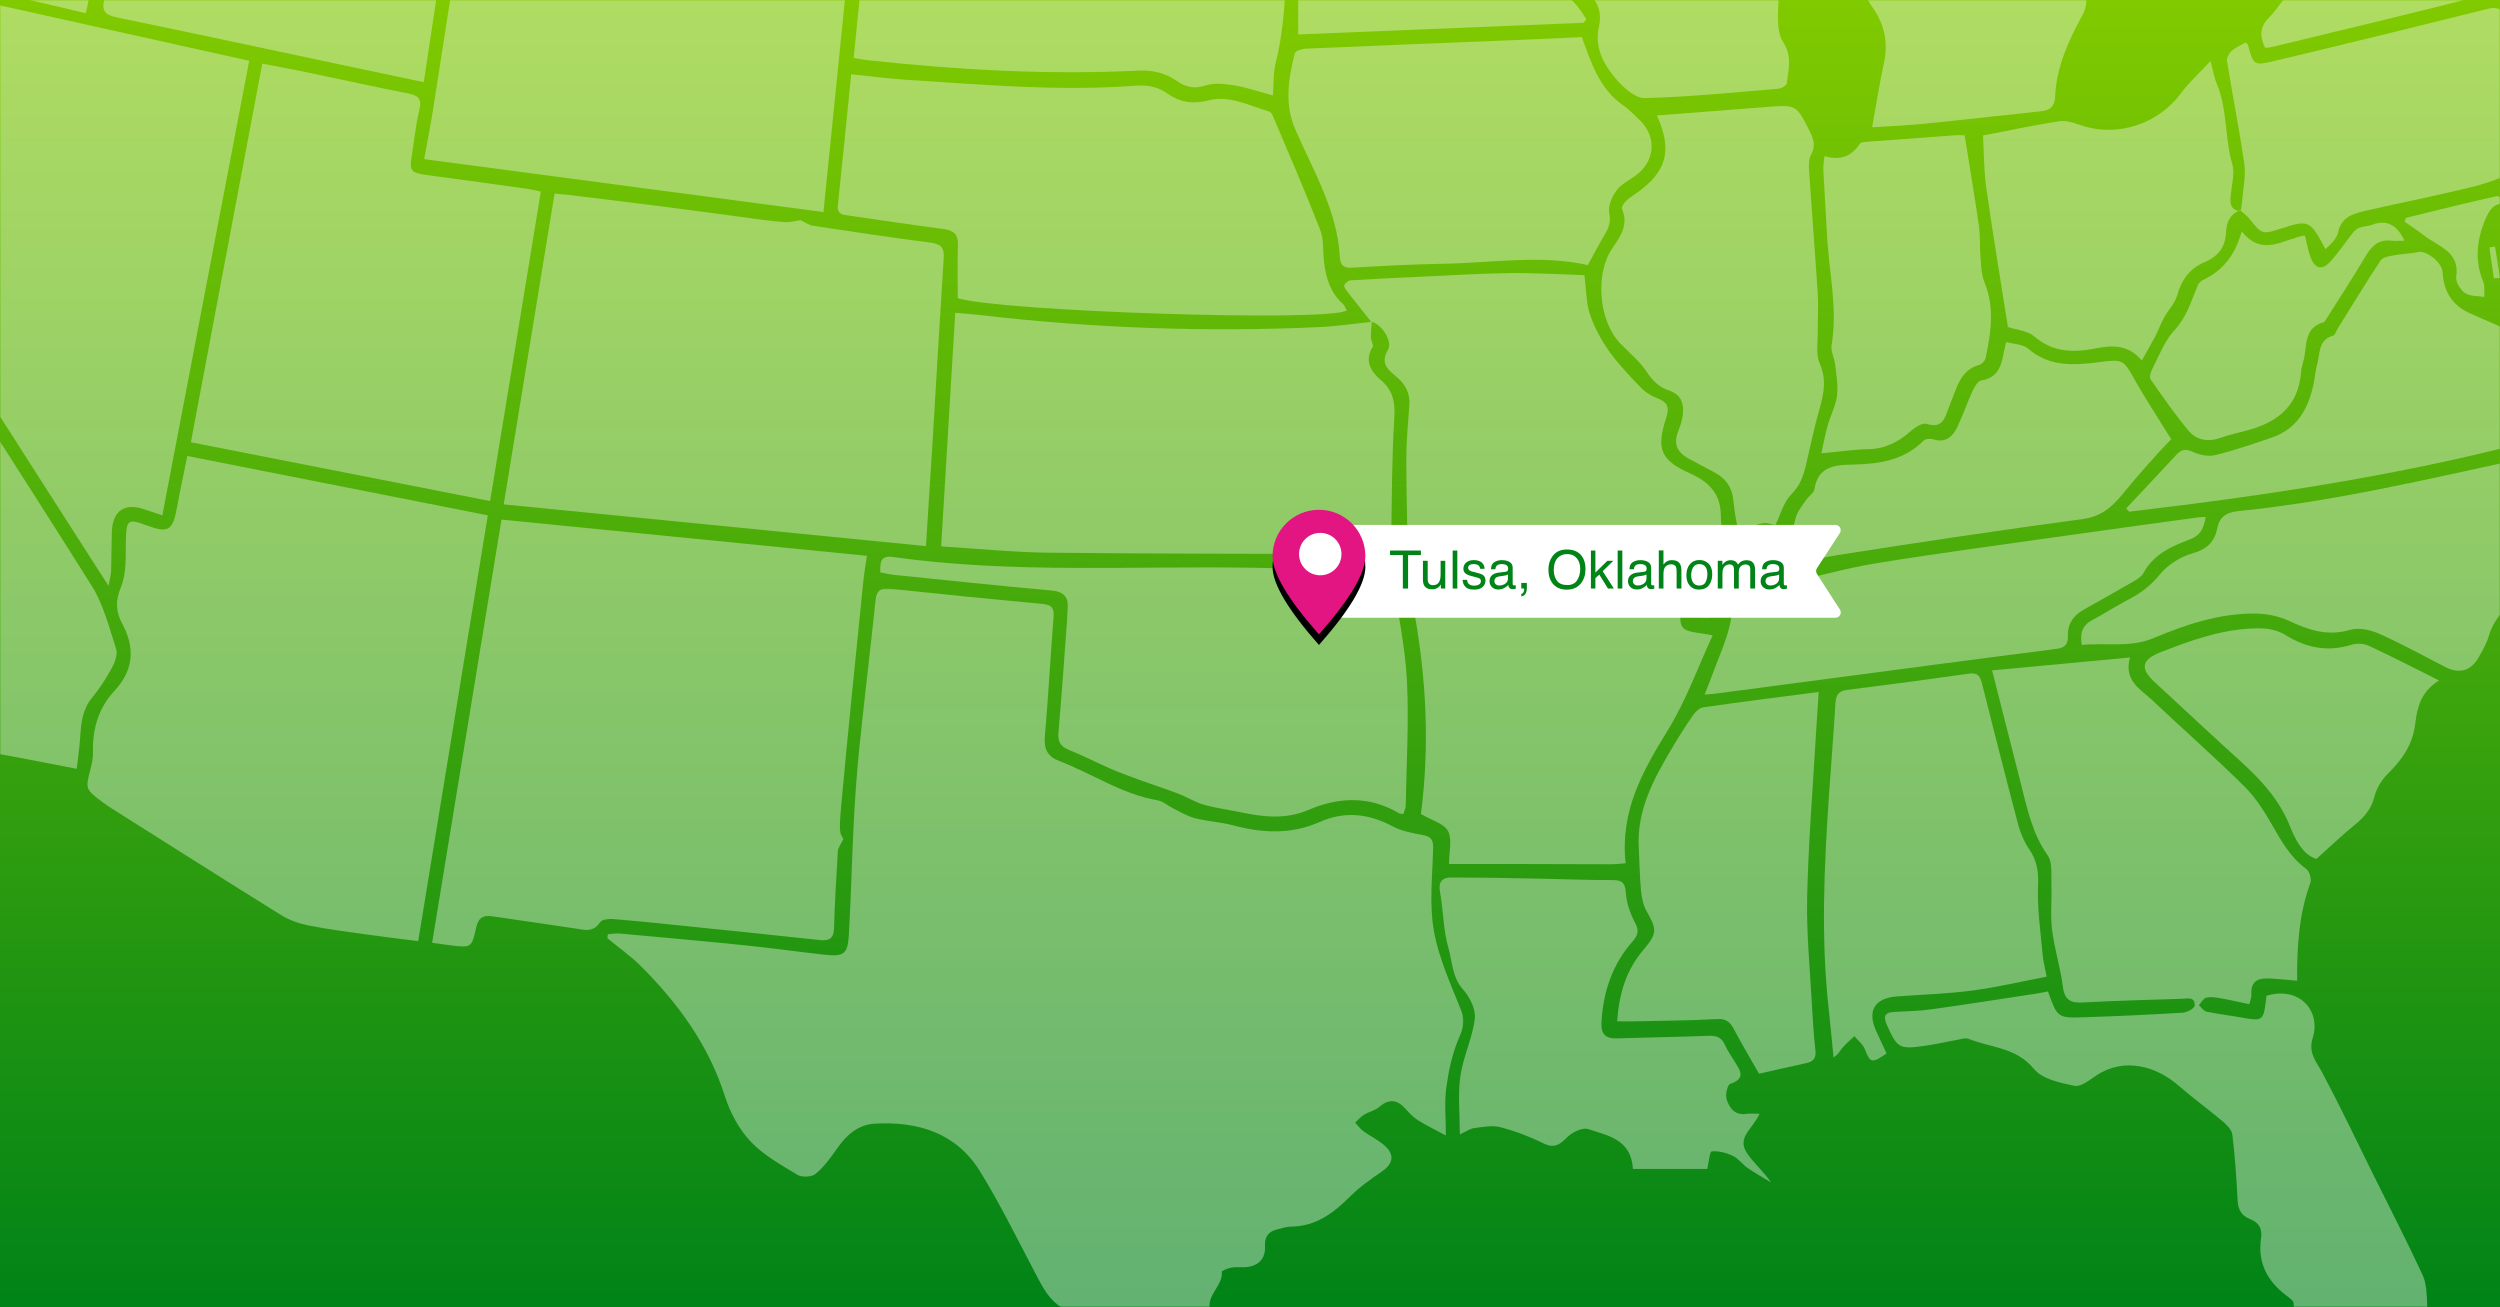 <?xml version="1.0" encoding="UTF-8"?>
<svg width="943px" height="493px" viewBox="0 0 943 493" version="1.1" xmlns="http://www.w3.org/2000/svg" xmlns:xlink="http://www.w3.org/1999/xlink">
    <title>green-map</title>
    <defs>
        <linearGradient x1="50%" y1="0%" x2="50%" y2="100%" id="linearGradient-1">
            <stop stop-color="#81CA00" offset="0%"></stop>
            <stop stop-color="#008317" offset="100%"></stop>
        </linearGradient>
        <rect id="path-2" x="0" y="0" width="943" height="493"></rect>
        <polygon id="path-4" points="0 0 323 0 323 324 0 324"></polygon>
        <path d="M17.511,47 C29.184,33.788 35.021,23.958 35.021,17.511 C35.021,7.84 27.182,0 17.511,0 C7.84,0 0,7.84 0,17.511 C0,23.958 5.837,33.788 17.511,47 Z" id="path-6"></path>
        <filter x="-40.0%" y="-21.3%" width="180.0%" height="159.6%" filterUnits="objectBoundingBox" id="filter-7">
            <feOffset dx="0" dy="4" in="SourceAlpha" result="shadowOffsetOuter1"></feOffset>
            <feGaussianBlur stdDeviation="4" in="shadowOffsetOuter1" result="shadowBlurOuter1"></feGaussianBlur>
            <feColorMatrix values="0 0 0 0 0.02   0 0 0 0 0.157   0 0 0 0 0.031  0 0 0 0.1 0" type="matrix" in="shadowBlurOuter1"></feColorMatrix>
        </filter>
    </defs>
    <g id="2-inTulsa" stroke="none" stroke-width="1" fill="none" fill-rule="evenodd">
        <g id="Homepage" transform="translate(-657, -1215)">
            <g id="green-map" transform="translate(657, 1215)">
                <mask id="mask-3" fill="white">
                    <use xlink:href="#path-2"></use>
                </mask>
                <use id="Mask" fill="url(#linearGradient-1)" xlink:href="#path-2"></use>
                <g id="Group-102" mask="url(#mask-3)">
                    <g transform="translate(-135, -225)">
                        <g id="Group-3" stroke-width="1" fill="none" transform="translate(364, 447)">
                            <mask id="mask-5" fill="white">
                                <use xlink:href="#path-4"></use>
                            </mask>
                            <g id="Clip-2"></g>
                            <path d="M0.233,130.395 C1.705,130.294 3.196,129.992 4.648,130.121 C20.256,131.539 35.866,132.926 51.456,134.516 C61.582,135.55 71.67,136.958 81.789,138.094 C89.214,138.926 90.746,137.982 91.177,130.775 C92.029,116.537 92.298,102.264 93.045,88.02 C93.55,78.385 94.25,68.749 95.24,59.154 C97.122,40.922 99.351,22.728 101.25,4.498 C101.646,0.692 103.162,-0.317 106.859,0.081 C126.027,2.135 145.209,4.042 164.403,5.83 C167.863,6.153 168.652,7.571 168.396,10.837 C167.216,25.88 166.408,40.956 165.112,55.988 C164.712,60.655 166.264,63.389 170.458,65.002 C182.921,69.792 194.174,77.585 207.665,79.89 C209.727,80.239 211.533,81.963 213.518,82.932 C216.232,84.26 218.896,85.903 221.775,86.639 C226.468,87.836 231.412,88.066 236.088,89.312 C247.17,92.271 257.994,92.848 268.798,88.045 C278.146,83.887 287.244,84.847 296.285,89.692 C299.761,91.554 303.93,92.294 307.88,93.029 C310.981,93.607 311.634,94.996 311.571,97.969 C311.349,108.31 310.082,118.897 311.829,128.934 C313.633,139.293 318.214,149.227 322.149,159.123 C323.759,163.18 322.872,165.901 321.253,169.682 C318.765,175.5 317.404,181.959 316.539,188.278 C315.786,193.783 316.382,199.476 316.382,206.309 C312.556,204.241 309.054,202.554 305.78,200.502 C304.027,199.404 302.559,197.781 301.153,196.223 C297.949,192.664 294.813,192.398 291.106,195.628 C289.587,196.954 287.303,197.365 285.526,198.453 C284.266,199.229 283.278,200.441 282.168,201.459 C283.185,202.546 284.065,203.821 285.247,204.682 C287.976,206.67 291.177,208.114 293.595,210.405 C297.183,213.805 296.317,217.107 292.264,219.879 C288.06,222.754 283.826,225.747 280.237,229.321 C273.971,235.563 267.358,240.606 258.013,240.672 C256.266,240.686 254.517,241.313 252.782,241.716 C249.428,242.489 247.954,244.575 248.151,248.064 C248.415,252.727 245.727,255.594 240.887,255.965 C239.112,256.101 237.287,255.824 235.551,256.122 C234.21,256.352 231.816,257.312 231.862,257.734 C232.493,263.594 224.044,267.622 228.538,274.244 C228.832,274.677 227.988,276.252 227.301,276.904 C226.14,278.012 224.708,278.838 223.35,279.722 C216.151,284.396 216.39,284.542 219.508,292.228 C221.056,296.036 220.99,300.475 221.914,304.57 C223.295,310.69 224.905,316.759 226.704,324 C222.198,322.91 218.175,322.461 214.588,320.964 C205.789,317.289 197.173,313.17 188.517,309.155 C182.276,306.259 178.808,301.241 177.902,294.469 C177.236,289.488 177.076,284.406 175.995,279.522 C175.348,276.594 174.072,272.771 171.837,271.437 C166.668,268.351 164.353,263.639 161.777,258.756 C154.903,245.725 148.428,232.433 140.715,219.912 C131.712,205.298 117.175,200.886 100.861,201.851 C94.719,202.218 90.261,206.147 86.744,211.213 C84.363,214.646 81.817,218.143 78.655,220.774 C77.196,221.988 73.501,222.173 71.822,221.16 C65.604,217.403 58.983,213.73 54.091,208.537 C49.726,203.905 46.395,197.64 44.439,191.509 C38.253,172.118 26.759,156.381 12.623,142.314 C8.76,138.472 4.226,135.305 0,131.828 C0.078,131.351 0.156,130.872 0.233,130.395" id="Fill-1" fill-opacity="0.4" fill="#F6F9F7" mask="url(#mask-5)"></path>
                        </g>
                        <path d="M163.937,515 C152.617,512.835 142.351,510.747 132.038,508.943 C123.732,507.487 115.389,506.2 107.019,505.198 C103.762,504.807 102.341,503.358 102.379,500.353 C102.507,490.364 96.872,482.183 93.944,473.155 C93.895,473.004 93.84,472.82 93.726,472.727 C86.849,467.06 82.267,459.3 75.926,453.184 C71.323,448.741 66.317,444.675 61.224,440.792 C57.046,437.604 52.405,435.034 48.117,431.985 C46.251,430.658 44.021,429.11 43.214,427.147 C39.842,418.938 37.257,410.398 33.774,402.238 C31.12,396.015 27.377,390.265 24.439,384.149 C22.058,379.194 20.231,373.975 18.018,368.935 C16.247,364.9 17.973,361.505 20.124,358.496 C23.159,354.25 22.682,350.592 19.898,346.479 C17.063,342.291 14.726,337.763 12.171,333.385 C12.54,332.93 12.91,332.474 13.28,332.019 C15.244,332.114 17.211,332.18 19.173,332.313 C23.372,332.601 24.296,331.036 22.986,327.223 C22.156,324.804 22.171,322.003 22.244,319.386 C22.369,314.985 20.983,313.486 16.957,314.258 C10.603,315.476 7.64,312.829 6.883,306.354 C6.313,301.479 5.367,296.48 3.542,291.956 C0.151,283.549 -1.262,275.245 1.357,266.388 C4.011,257.416 3.742,248.199 2.861,239.029 C2.449,234.748 3.432,231.404 5.981,227.812 C13.161,217.687 17.35,206.111 21.053,193 C48.14,201.289 75.163,209.559 102.598,217.955 C99.527,229.685 96.603,240.936 93.631,252.174 C89.28,268.622 84.785,285.033 80.653,301.536 C80.117,303.676 80.681,306.696 81.882,308.578 C111.067,354.359 140.595,399.923 169.53,445.861 C174.004,452.966 176.159,461.608 178.801,469.73 C179.465,471.774 178.35,474.816 177.2,476.936 C175.044,480.906 172.54,484.762 169.674,488.25 C166.104,492.596 165.614,497.588 165.27,502.809 C164.985,507.123 164.342,511.41 163.937,515" id="Fill-4" fill-opacity="0.399" fill="#F6F9F7"></path>
                        <path d="M298,580.62 C306.744,527.277 315.395,474.507 324.165,421 C370.071,425.548 415.671,430.065 462,434.654 C461.513,438.076 460.959,441.175 460.645,444.301 C457.817,472.452 454.869,500.594 452.318,528.772 C451.368,539.24 451.804,539.278 453.137,541.448 C452.168,543.482 451.135,544.701 451.054,545.98 C450.442,555.671 449.869,565.368 449.602,575.074 C449.492,579.072 447.723,579.97 444.168,579.587 C427.201,577.751 410.226,576.005 393.25,574.263 C384.239,573.336 375.228,572.395 366.2,571.66 C364.576,571.529 362.028,571.821 361.357,572.858 C358.783,576.829 355.462,575.76 351.929,575.212 C341.542,573.611 331.123,572.21 320.73,570.633 C317.195,570.096 315.412,571.239 314.602,574.913 C312.932,582.51 312.75,582.482 305.159,581.61 C302.976,581.36 300.803,581.011 298,580.62" id="Fill-8" fill-opacity="0.399" fill="#F6F9F7"></path>
                        <path d="M907.496,598.966 C911.051,608.901 911.055,609.038 921.366,608.702 C933.708,608.301 946.05,607.728 958.375,606.978 C959.979,606.879 962.748,605.359 962.818,604.347 C963.069,600.771 959.954,601.687 957.858,601.751 C945.508,602.133 933.156,602.457 920.824,603.128 C916.213,603.378 913.788,602.395 913.132,597.242 C912.211,590.025 909.931,582.981 909.043,575.764 C908.343,570.061 909.005,564.202 908.794,558.422 C908.659,554.773 909.258,550.275 907.401,547.662 C901.549,539.417 899.66,529.975 897.277,520.599 C893.766,506.785 890.259,492.972 886.42,477.868 C903.757,476.245 920.615,474.667 938.434,473 C935.971,481.766 942.343,484.897 946.763,489.059 C958.341,499.968 970.297,510.493 981.608,521.67 C985.886,525.898 989.228,531.254 992.238,536.525 C995.717,542.622 999.116,548.534 1004.963,552.806 C1006.163,553.683 1006.971,556.634 1006.445,558.078 C1002.167,569.816 1001.408,581.998 1001.467,594.925 C998.034,594.633 994.892,594.314 991.744,594.111 C987.43,593.834 983.841,594.474 984.227,600.156 C984.3,601.204 983.769,602.294 983.417,603.783 C979.543,602.968 975.978,602.131 972.374,601.502 C970.647,601.201 968.749,600.914 967.117,601.341 C966.042,601.62 965.308,603.188 964.42,604.179 C965.394,605.022 966.261,606.39 967.366,606.617 C971.931,607.565 976.585,608.072 981.173,608.92 C988.162,610.217 988.777,609.843 989.635,602.991 C989.734,602.188 989.836,601.385 989.935,600.61 C1002.038,596.881 1010.637,606.048 1007.346,616.54 C1005.566,622.215 1008.763,625.486 1011.046,629.775 C1017.822,642.5 1023.987,655.547 1030.393,668.466 C1036.586,680.955 1042.99,693.344 1048.829,705.995 C1050.337,709.262 1050.356,713.329 1050.537,717.056 C1050.731,721.062 1049.46,725.287 1050.32,729.08 C1052.625,739.234 1048.65,747.915 1044.658,756.533 C1043.621,758.767 1040.561,760.51 1038.045,761.511 C1034.75,762.823 1032.443,761.477 1031.117,757.693 C1029.685,753.605 1027.711,749.523 1025.113,746.084 C1022.992,743.274 1019.911,740.734 1016.702,739.312 C1012.833,737.598 1009.975,735.832 1009.284,731.332 C1009.031,729.695 1008.012,727.863 1006.774,726.754 C1003.635,723.941 1000.174,721.603 1000.158,716.642 C1000.157,715.607 998.403,714.428 997.264,713.564 C990.095,708.129 986.534,701.105 987.875,692.051 C988.423,688.35 986.978,686.11 983.697,684.823 C980.406,683.528 979.187,681.173 979.014,677.661 C978.605,669.413 978.034,661.158 977.047,652.961 C976.827,651.133 974.883,649.238 973.291,647.894 C967.876,643.318 962.101,639.164 956.764,634.505 C948.437,627.237 936.344,623.654 925.811,630.624 C923.22,632.338 919.928,635.067 917.524,634.573 C912.114,633.464 905.336,632.035 902.209,628.211 C895.504,620.016 885.891,620.229 877.561,616.842 C876.381,616.361 874.706,616.967 873.287,617.219 C869.142,617.954 865.032,618.926 860.869,619.515 C851.302,620.872 850.552,620.28 846.653,611.402 C845.219,608.138 846.143,606.895 849.46,606.699 C854.166,606.422 858.904,606.357 863.558,605.71 C876.737,603.878 889.88,601.8 903.034,599.805 C904.447,599.59 905.847,599.279 907.496,598.966" id="Fill-10" fill-opacity="0.399" fill="#F6F9F7"></path>
                        <path d="M205.653,397 C243.495,404.476 280.973,411.878 319,419.39 C310.231,473.045 301.544,526.192 292.75,580 C285.842,579.119 279.466,578.373 273.111,577.474 C265.874,576.452 258.61,575.529 251.452,574.096 C247.906,573.388 244.245,572.157 241.193,570.263 C219.804,556.987 198.56,543.478 177.276,530.035 C176.041,529.255 174.825,528.436 173.659,527.559 C167.154,522.67 167.205,522.671 169.138,515.077 C169.656,513.048 170.133,510.917 170.069,508.848 C169.8,500.019 172.159,492.057 178.174,485.578 C185.504,477.676 186.007,469.357 181.054,460.135 C178.691,455.735 178.476,451.637 180.63,446.415 C182.801,441.145 182.348,434.672 182.485,428.712 C182.658,421.153 183.252,420.53 190.181,423.122 C198.537,426.246 200.171,425.229 201.8,416.259 C202.928,410.051 204.268,403.884 205.653,397" id="Fill-12" fill-opacity="0.399" fill="#F6F9F7"></path>
                        <path d="M196.232,419.39 C193.317,418.411 191.351,417.751 189.383,417.09 C181.919,414.578 177.451,417.698 177.187,425.711 C177.026,430.578 177.073,435.451 176.92,440.319 C176.876,441.711 176.458,443.093 175.94,446 C169.858,436.521 164.54,428.247 159.237,419.964 C138.412,387.428 117.593,354.892 96.769,322.356 C93.411,317.111 89.935,311.936 86.746,306.588 C86.028,305.381 85.811,303.465 86.17,302.086 C93.137,275.385 100.224,248.716 107.306,222.045 C107.464,221.448 107.88,220.918 107.831,221.011 C148.199,229.984 188.225,238.878 229,247.94 C218.103,304.959 207.243,361.784 196.232,419.39" id="Fill-14" fill-opacity="0.399" fill="#F6F9F7"></path>
                        <path d="M344.196,298 C346.569,298.237 348.309,298.378 350.04,298.591 C362.368,300.106 374.697,301.602 387.019,303.173 C396.023,304.318 405.012,305.582 414.01,306.762 C419.564,307.491 425.112,308.328 430.688,308.78 C432.964,308.964 435.309,308.252 436.921,308.041 C438.762,308.885 440.176,309.942 441.713,310.176 C456.451,312.401 471.191,314.629 485.973,316.522 C489.865,317.021 491.226,318.36 490.97,322.306 C489.497,344.945 488.225,367.597 486.851,390.242 C486.047,403.489 485.177,416.73 484.272,431 C431.126,425.744 378.394,420.531 325,415.252 C331.455,375.823 337.798,337.083 344.196,298" id="Fill-16" fill-opacity="0.399" fill="#F6F9F7"></path>
                        <path d="M457,192.346 C453.202,229.897 449.468,266.817 445.605,305 C395.333,298.331 345.581,291.732 295,285.024 C296.192,278.415 297.385,272.46 298.329,266.465 C302.548,239.661 306.636,212.834 310.896,186.037 C312.808,174.009 312.92,174.204 324.914,175.732 C364.698,180.803 404.499,185.738 444.292,190.728 C448.434,191.246 452.574,191.782 457,192.346" id="Fill-18" fill-opacity="0.399" fill="#F6F9F7"></path>
                        <path d="M167.353,230 C153.807,226.685 140.803,224.018 128.108,220.297 C96.421,211.011 64.872,201.245 33.267,191.672 C32.957,191.577 32.654,191.467 32.341,191.383 C20.506,188.244 20.466,188.241 21.318,176.082 C21.578,172.362 21.906,168.618 22.623,164.968 C23.046,162.811 24.041,160.662 25.215,158.782 C28.362,153.751 32.496,149.207 34.893,143.864 C43.121,125.525 50.827,106.951 58.597,88.411 C60.035,84.979 61.407,82.999 65.715,84.517 C70.106,86.064 75.774,84.285 78.723,89.457 C79.88,91.492 81.087,93.79 81.265,96.046 C81.933,104.556 85.392,108.619 94.077,110.185 C95.508,110.443 97.002,110.702 98.427,110.561 C104.592,109.945 109.601,111.651 115.106,115.058 C123.163,120.047 132.539,117.962 141.463,115.748 C144.068,115.102 146.972,115.012 149.638,115.393 C156.949,116.431 164.222,117.761 171.475,119.163 C175.209,119.885 178.864,121.012 182.556,121.951 C187.557,123.224 192.779,123.969 197.479,125.955 C200.348,127.169 203.318,129.866 204.617,132.658 C206.249,136.166 202.278,137.153 199.911,138.755 C194.714,142.268 188.446,145.136 184.963,149.968 C181.754,154.419 181.507,161.069 180.173,166.8 C179.706,168.81 180.156,171.03 179.725,173.054 C176.177,189.701 172.52,206.326 168.896,222.956 C168.452,224.992 168.006,227.025 167.353,230" id="Fill-20" fill-opacity="0.399" fill="#F6F9F7"></path>
                        <path d="M207,391.818 C216.03,343.936 224.91,296.848 233.933,249 C240.018,250.187 246.004,251.29 251.961,252.528 C264.222,255.074 276.445,257.815 288.735,260.21 C292.675,260.975 294.308,262.161 293.174,266.568 C291.808,271.884 291.336,277.425 290.458,282.866 C289.345,289.762 289.697,290.176 296.76,291.123 C309.17,292.788 321.572,294.509 333.972,296.233 C335.396,296.43 336.794,296.804 339,297.26 C332.646,336.026 326.32,374.626 319.867,414 C281.974,406.554 244.598,399.208 207,391.818" id="Fill-22" fill-opacity="0.399" fill="#F6F9F7"></path>
                        <path d="M652.443,346.27 C652.314,348.287 652.062,350.304 652.1,352.315 C652.122,353.51 653.236,355.088 652.782,355.82 C649.495,361.105 652.17,365.238 655.784,368.301 C660.569,372.357 661.29,376.774 660.915,382.808 C659.965,398.05 660.056,413.359 659.739,428.644 C659.707,430.228 659.735,431.815 659.735,433.997 C657.742,433.997 656.179,434.003 654.617,433.997 C613.388,433.864 572.159,433.912 530.934,433.485 C517.536,433.346 504.149,431.965 490,431.104 C491.792,401.444 493.532,372.62 495.32,343 C498.489,343.278 501.297,343.453 504.086,343.779 C546.894,348.786 589.829,350.338 632.88,348.373 C639.45,348.074 645.989,347.057 652.542,346.369 L652.443,346.27 Z" id="Fill-24" fill-opacity="0.399" fill="#F6F9F7"></path>
                        <path d="M749,100.004 C741.696,103.684 735.026,106.65 728.793,110.348 C725.486,112.309 722.262,115.112 720.204,118.308 C717.099,123.139 715.22,128.741 712.452,133.816 C711.423,135.701 709.472,137.169 707.732,138.565 C704.54,141.125 703.661,144.357 703.342,148.349 C703.078,151.674 702.06,155.525 700.005,158.009 C694.082,165.167 692.169,172.406 695.527,181.417 C697.172,185.834 696.803,190.988 697.447,195.792 C698.695,205.101 701.212,207.88 710.478,209.296 C714.471,209.908 716.198,211.993 718.282,215.362 C720.896,219.589 725.509,222.55 729.057,226.251 C730.746,228.013 731.967,230.223 733.4,232.231 C733.037,232.681 732.678,233.129 732.318,233.579 C696.373,235.055 660.43,236.532 624.68,238 C624.68,231.636 624.703,225.882 624.676,220.126 C624.625,208.793 624.686,197.454 624.418,186.122 C624.288,180.558 622.14,175.797 617.548,172.178 C616.479,171.335 615.758,169.041 616.044,167.656 C617.869,158.811 617.928,150.117 616.566,141.116 C615.566,134.524 616.859,127.612 616.728,120.851 C616.675,118.164 616.084,115.196 614.8,112.871 C608.457,101.38 610.242,88.966 610.202,76.184 C613.184,76.184 616.192,76.334 619.183,76.157 C631.031,75.464 642.404,76.98 653.208,82.299 C660.044,85.662 667.36,86.657 675.029,85.805 C684.312,84.771 693.188,86.925 701.515,90.865 C712.484,96.059 723.499,99.179 735.867,96.342 C739.957,95.406 745.189,94.99 749,100.004" id="Fill-26" fill-opacity="0.399" fill="#F6F9F7"></path>
                        <path d="M457,246.872 C459.875,218.174 462.68,190.163 465.4,163 C513.759,164.985 561.6,166.952 608.868,168.894 C611.166,171.78 614.224,174.616 615.979,178.101 C617.868,181.853 619.462,186.187 619.58,190.312 C620.141,209.957 620.914,229.645 616.139,249.025 C615.205,252.818 615.459,256.903 615.154,261 C610.035,259.623 605.442,258.03 600.713,257.237 C597.117,256.634 593.044,256.143 589.73,257.239 C585.413,258.669 582.074,257.783 578.821,255.503 C574.363,252.373 569.6,251.381 564.168,251.645 C530.111,253.302 496.181,251.368 462.325,247.705 C460.748,247.535 459.184,247.217 457,246.872" id="Fill-28" fill-opacity="0.399" fill="#F6F9F7"></path>
                        <path d="M222.132,30.164 C223.129,30.069 223.466,29.951 223.76,30.021 C234.919,32.664 233.332,31.77 231.152,41.153 C227.791,55.618 227.48,69.82 233.04,83.72 C234.356,87.005 236.926,89.882 239.294,92.621 C241.182,94.807 243.829,96.323 245.802,98.449 C249.827,102.783 253.004,107.049 250.405,113.938 C247.967,120.398 247.131,127.474 245.69,134.301 C244.655,139.209 246.625,141.735 251.58,142.024 C252.705,142.091 253.842,141.956 254.972,141.884 C260.223,141.551 260.17,141.834 259.709,147.195 C259.416,150.615 259.859,154.233 260.688,157.585 C262.087,163.248 263.899,168.825 265.816,174.342 C268.879,183.151 271.397,184.604 280.373,182.369 C287.359,180.629 294.271,179.261 301.426,181.152 C302.808,181.517 304.205,181.821 306,182.249 C302.284,206.804 298.601,231.143 294.84,256 C284.415,253.799 274.185,251.65 263.958,249.483 C235.622,243.479 207.301,237.4 178.937,231.533 C174.791,230.677 173.289,229.252 174.307,224.805 C178.186,207.894 181.906,190.943 185.358,173.939 C186.38,168.901 186.228,163.632 186.81,158.49 C187.191,155.104 188.918,152.82 192.105,150.98 C197.506,147.86 202.507,144.022 207.559,140.324 C210.89,137.887 212.488,131.697 209.603,128.488 C201.288,119.241 204.477,108.893 206.456,99.022 C209.898,81.856 214.405,64.905 218.386,47.844 C219.747,42.015 220.875,36.133 222.132,30.164" id="Fill-30" fill-opacity="0.399" fill="#F6F9F7"></path>
                        <path d="M496.27,337.479 C496.27,330.79 496.091,324.17 496.336,317.565 C496.488,313.422 494.742,311.866 490.788,311.36 C478.9,309.836 467.047,308.036 455.184,306.316 C452.943,305.989 450.665,305.908 451.041,302.412 C452.787,286.17 454.366,269.909 456.073,253 C463.45,253.755 470.45,254.709 477.486,255.153 C506.111,256.959 534.728,259.486 563.445,257.317 C567.887,256.982 571.711,257.737 575.35,260.298 C579.951,263.536 584.903,264.397 590.553,262.917 C598.726,260.777 606.064,264.793 613.599,267.028 C614.134,267.187 614.717,267.777 614.941,268.308 C621.03,282.742 627.301,297.108 632.973,311.705 C634.44,315.486 633.943,320.014 634.463,324.185 C635.201,330.1 636.962,335.563 641.607,339.723 C642.264,340.313 642.546,341.318 643,342.124 C635.434,346.52 512.359,342.456 496.27,337.479" id="Fill-32" fill-opacity="0.399" fill="#F6F9F7"></path>
                        <path d="M652.331,346.524 C649.243,342.635 646.134,338.76 643.091,334.834 C642.563,334.15 641.799,332.958 642.049,332.509 C642.508,331.688 643.616,330.777 644.502,330.722 C653.73,330.161 662.967,329.738 672.206,329.323 C683.04,328.835 693.875,328.127 704.717,328.011 C714.049,327.911 723.39,328.508 732.652,328.795 C733.4,334.574 733.305,339.424 734.775,343.735 C736.456,348.663 739.076,353.437 742.113,357.686 C745.657,362.644 749.965,367.085 754.211,371.49 C755.808,373.146 758.03,374.425 760.204,375.245 C763.835,376.612 764.814,378.598 763.579,382.345 C759.663,394.229 761.187,398.507 772.53,403.588 C780.014,406.938 784.178,411.59 784.119,420.022 C784.079,425.368 785.942,429.942 792,431.347 C791.336,436.189 791.721,440.594 785.992,443.107 C783.801,444.069 782.892,449.084 782.323,452.411 C781.285,458.468 781.534,458.546 774.417,457.478 C774.685,455.476 774.937,453.453 775.231,451.442 C776.022,446.02 774.941,444.577 769.485,444.717 C750.865,445.196 732.246,445.789 713.63,446.369 C699.394,446.812 685.156,447.219 670.929,447.833 C667.594,447.978 666.228,446.917 666.182,443.571 C665.976,428.672 665.503,413.775 665.458,398.876 C665.435,391.914 666.065,384.944 666.588,377.994 C666.92,373.56 665.414,370.275 662.018,367.359 C659.025,364.787 655.329,362.357 658.535,356.984 C660.5,353.69 655.887,346.88 652.22,346.41 C652.233,346.426 652.331,346.524 652.331,346.524" id="Fill-38" fill-opacity="0.399" fill="#F6F9F7"></path>
                        <path d="M664.333,532.065 C663.627,531.941 663.087,531.985 662.707,531.759 C651.562,525.137 639.958,525.6 628.591,530.484 C619.932,534.206 611.537,533.175 602.9,531.372 C598.302,530.41 593.606,529.821 589.105,528.54 C585.804,527.601 582.804,525.661 579.571,524.428 C574.606,522.535 569.542,520.909 564.55,519.089 C560.936,517.774 557.318,516.445 553.793,514.913 C548.594,512.655 543.557,510.011 538.295,507.922 C535.031,506.627 533.952,504.784 534.25,501.315 C535.462,487.263 536.443,473.19 537.495,459.121 C537.606,457.667 537.573,456.2 537.714,454.75 C538.168,450.121 536.266,448.157 531.455,447.726 C511.571,445.95 491.72,443.832 471.861,441.803 C470.284,441.641 468.735,441.22 467,440.886 C467.08,437.424 466.842,434.409 471.769,435.099 C517.338,441.501 563.199,438.32 608.939,439.184 C624.526,439.476 640.114,439.761 655.701,440.036 C658.002,440.076 660.081,439.823 660.518,443.224 C662.171,456.077 665.046,468.844 665.698,481.733 C666.488,497.392 665.51,513.143 665.232,528.853 C665.213,529.914 664.653,530.97 664.333,532.065" id="Fill-40" fill-opacity="0.4" fill="#F6F9F7"></path>
                        <path d="M734.729,131 C735.019,139.615 738.086,141.575 749.032,139.898 C750.267,150.89 758.334,153.791 767.646,155.395 C775.437,156.738 783.129,158.669 790.922,160.005 C794.767,160.665 796.974,162.849 798.333,166.16 C799.687,169.457 800.975,172.805 801.919,176.234 C802.218,177.311 801.524,178.852 800.894,179.955 C799.697,182.052 797.764,183.833 797.009,186.044 C796.499,187.529 796.964,189.984 797.968,191.167 C798.802,192.145 801.338,192.581 802.63,192.05 C805.408,190.914 807.872,188.998 811,187.071 C810.699,188.464 810.686,189.658 810.196,190.604 C806.562,197.644 806.274,205.168 806.403,212.893 C806.507,219.198 805.605,225.518 805.644,231.829 C805.665,234.904 806.017,238.509 807.624,240.931 C811.038,246.079 809.635,251.26 808.954,256.473 C808.846,257.297 806.86,258.382 805.673,258.479 C788.938,259.862 772.206,261.557 755.445,261.998 C751.863,262.092 747.436,258.129 744.675,254.921 C739.922,249.401 736.35,243.051 738.131,234.991 C739.457,228.989 737.224,224.232 732.057,220.808 C727.6,217.855 724.088,214.306 721.465,209.253 C719.959,206.352 715.183,204.143 711.582,203.597 C705.676,202.701 703.751,199.424 703.015,194.287 C702.032,187.412 700.517,180.585 700.031,173.681 C699.813,170.598 700.755,166.795 702.552,164.341 C706.574,158.84 709.553,153.475 709.71,146.259 C709.766,143.622 713.386,140.315 716.172,138.652 C720.958,135.798 726.351,133.966 731.52,131.774 C732.503,131.356 733.623,131.259 734.729,131" id="Fill-42" fill-opacity="0.399" fill="#F6F9F7"></path>
                        <path d="M731.68,239 C735.286,249.008 738.409,258.648 747.37,264.825 C749.489,266.287 751.304,268.209 753.197,269.987 C760.068,276.437 759.497,285.7 751.93,291.251 C749.445,293.074 746.418,294.521 744.69,296.908 C743.001,299.244 741.489,302.794 742.003,305.388 C742.669,308.724 741.837,310.927 740.306,313.482 C738.162,317.059 736.254,320.777 733.934,324.997 C716.197,320.977 697.641,324.21 679.106,324.504 C667.733,324.685 656.363,325.291 645.007,325.979 C641.775,326.175 640.578,325.026 640.409,322.036 C639.413,304.286 630.331,289.401 623.541,273.678 C619.478,264.267 620.931,254.558 623.433,245.044 C623.674,244.135 626.239,243.404 627.758,243.337 C653.176,242.228 678.603,241.248 704.024,240.216 C713.378,239.837 722.728,239.396 731.68,239" id="Fill-44" fill-opacity="0.399" fill="#F6F9F7"></path>
                        <path d="M759.979,268.544 C774.055,267.456 787.759,266.395 801.464,265.342 C812.653,264.482 812.63,264.497 817.695,274.67 C819.122,277.534 819.887,280.163 818.127,283.362 C817.199,285.052 817.246,287.474 817.387,289.531 C818.425,305.054 819.686,320.562 820.673,336.088 C820.978,340.899 820.574,345.751 820.639,350.582 C820.692,354.441 819.902,358.771 821.364,362.047 C824.016,367.989 823.012,373.277 821.385,379.008 C819.408,385.973 817.9,393.075 816.269,400.134 C815.278,404.411 814.005,408.194 810.59,411.575 C807.821,414.316 806.76,418.788 804.669,423.048 C803.5,422.843 801.758,422.156 800.115,422.348 C798.185,422.57 796.304,423.468 794.474,424.246 C793.575,424.628 792.845,425.402 792.036,426 C791.404,424.96 790.434,423.992 790.201,422.868 C789.548,419.7 789.083,416.478 788.75,413.257 C788.275,408.638 785.841,405.463 781.893,403.312 C778.485,401.452 775.013,399.703 771.634,397.792 C767.753,395.595 766.185,392.471 767.891,388.018 C768.698,385.91 769.48,383.718 769.753,381.501 C770.272,377.285 769.149,373.801 764.563,372.304 C760.731,371.053 758.242,368.479 755.956,365.018 C753.325,361.039 749.377,357.939 746.042,354.42 C738.016,345.959 736.554,328.195 743.195,318.622 C746.309,314.131 749.328,309.778 746.854,303.867 C746.574,303.191 747.419,301.745 748.118,301.022 C749.226,299.871 750.622,298.981 751.952,298.064 C763.68,289.968 765.995,281.777 759.979,268.544" id="Fill-46" fill-opacity="0.399" fill="#F6F9F7"></path>
                        <path d="M668,453.444 C702.25,452.28 735.719,451.14 769.283,450 C769.283,454.584 767.933,459.236 769.674,461.564 C771.319,463.768 776.211,463.529 781,464.686 C775.417,476.732 770.954,489.338 764.091,500.453 C754.571,515.871 746.026,531.084 748.194,550.634 C746.313,550.763 744.453,551.002 742.595,551 C731.123,550.996 719.652,550.928 708.182,550.905 C699.414,550.886 690.646,550.901 681.57,550.901 C681.57,546.251 682.835,541.596 681.196,538.478 C679.7,535.633 675.057,534.454 670.966,532.049 C674.273,506.819 673.186,480.572 668,453.444" id="Fill-48" fill-opacity="0.399" fill="#F6F9F7"></path>
                        <path d="M907,593.395 C897.424,595.225 888.201,597.421 878.856,598.649 C869.438,599.887 859.896,600.149 850.409,600.866 C841.959,601.507 839.167,606.445 842.822,614.2 C844.118,616.944 845.377,619.705 846.613,622.371 C841.012,626.23 840.484,625.976 838.397,620.709 C837.66,618.853 835.798,617.448 834.451,615.839 C832.929,617.309 831.299,618.686 829.922,620.283 C829.03,621.319 828.507,622.677 826.607,623.854 C825.997,617.714 825.451,611.567 824.771,605.435 C821.787,578.506 823.09,551.586 824.913,524.668 C825.693,513.167 826.658,501.675 827.336,490.166 C827.521,487.021 828.626,485.622 831.803,485.224 C847.16,483.298 862.505,481.264 877.83,479.081 C881.156,478.606 881.951,480.267 882.618,482.907 C887.109,500.686 891.603,518.468 896.302,536.191 C897.148,539.385 898.559,542.593 900.412,545.312 C903.302,549.552 903.987,553.699 903.757,558.943 C903.381,567.581 904.711,576.3 905.461,584.972 C905.68,587.515 906.365,590.019 907,593.395" id="Fill-50" fill-opacity="0.399" fill="#F6F9F7"></path>
                        <path d="M798.701,645.111 C796.146,650.853 790.134,653.904 793.818,659.725 C796.304,663.656 800.185,666.707 803,671 C800.074,669.212 797.066,667.542 794.253,665.592 C792.256,664.212 790.744,661.988 788.618,660.978 C786.181,659.823 783.256,659.06 780.648,659.302 C779.907,659.369 779.541,663.526 778.977,665.918 L750.94,665.918 C750.285,654.64 741.378,653.393 734.109,650.896 C731.987,650.166 728.049,652.051 726.159,653.948 C723.319,656.8 721.285,658.307 717.132,656.249 C711.964,653.685 706.453,651.609 700.875,650.163 C697.809,649.368 694.273,650.123 690.993,650.532 C689.509,650.717 688.13,651.766 685.642,652.911 C685.642,644.965 684.865,637.805 685.857,630.9 C686.905,623.586 690.4,616.608 691.296,609.294 C691.724,605.794 689.446,601.115 686.914,598.294 C682.693,593.582 682.83,587.694 681.31,582.408 C679.367,575.655 679.439,568.347 678.157,561.367 C677.483,557.709 679.013,556.013 682.04,556.003 C693.736,555.967 705.438,556.243 717.136,556.451 C725.75,556.606 734.364,557.004 742.974,556.96 C746.586,556.941 748.022,557.743 748.276,561.748 C748.516,565.496 749.826,569.42 751.613,572.758 C753.217,575.748 753.091,577.519 750.88,580.022 C743.146,588.775 739.656,599.253 739.067,610.826 C738.856,614.98 740.597,616.812 744.791,616.678 C756.339,616.306 767.892,616.16 779.434,615.704 C782.406,615.588 784.362,616.245 785.629,619.087 C786.616,621.302 788.02,623.338 789.304,625.412 C791.359,628.725 793.712,631.824 787.629,633.825 C786.589,634.168 785.734,637.912 786.271,639.62 C787.292,642.881 789.319,645.798 793.708,645.151 C795.338,644.911 797.034,645.111 798.701,645.111" id="Fill-52" fill-opacity="0.399" fill="#F6F9F7"></path>
                        <path d="M1087.638,120 C1089.038,123.27 1090.424,125.838 1091.243,128.576 C1092.62,133.16 1093.5,137.89 1094.838,142.485 C1096.448,148.025 1097.203,154.238 1100.296,158.841 C1108.59,171.188 1111.385,184.215 1109.739,198.875 C1109.079,204.763 1110.399,211.072 1111.831,216.946 C1113.757,224.861 1114.762,232.374 1113.31,240.626 C1106.398,239.363 1099.097,239.026 1092.675,236.481 C1088.748,234.924 1085.86,230.208 1083.069,226.489 C1080.036,222.444 1077.101,221.755 1072.021,223.069 C1045.256,229.992 1018.34,236.326 991.475,242.845 C990.86,242.994 990.197,242.943 989.355,243 C987.405,238.853 987.276,235.17 990.862,231.651 C993.037,229.515 994.683,226.849 996.627,224.469 C1000.575,219.633 1001.997,214.558 999.9,208.264 C997.626,201.436 999.439,199.723 1006.55,198.422 C1015.289,196.826 1024.056,195.042 1032.532,192.44 C1040.826,189.896 1046.022,182.341 1045.481,174.873 C1044.565,162.211 1051.513,153.219 1055.986,142.922 C1059.314,135.259 1064.755,130.13 1072.611,127.148 C1077.714,125.211 1082.509,122.473 1087.638,120" id="Fill-54" fill-opacity="0.399" fill="#F6F9F7"></path>
                        <path d="M821,486 C820.605,492.117 820.234,497.411 819.928,502.711 C818.763,522.966 817.094,543.212 816.656,563.482 C816.362,577.223 817.77,591.003 818.502,604.759 C818.793,610.258 819.176,615.757 819.782,621.228 C820.101,624.117 818.982,625.427 816.35,625.997 C810.621,627.235 804.91,628.557 798.5,630 C795.589,624.883 792.13,619.072 788.961,613.107 C787.511,610.376 785.995,609.199 782.608,609.391 C772.154,609.977 761.667,610.013 751.194,610.247 C749.302,610.289 747.409,610.252 745,610.252 C745.676,599.851 748.421,590.933 754.803,583.389 C760.047,577.19 760.112,575.757 756.2,568.921 C754.89,566.633 754.265,563.762 754.007,561.09 C753.474,555.633 753.425,550.13 753.138,544.647 C752.393,530.418 758.886,518.653 765.775,507.042 C768.246,502.882 770.832,498.78 773.592,494.814 C774.497,493.511 776.024,492.009 777.436,491.807 C791.604,489.769 805.807,487.985 821,486" id="Fill-56" fill-opacity="0.399" fill="#F6F9F7"></path>
                        <path d="M1100.994,395.614 C1098.366,398.514 1095.605,401.308 1093.169,404.36 C1091.972,405.862 1091.376,407.84 1090.509,409.601 C1092.362,410.236 1094.186,410.982 1096.077,411.464 C1097.152,411.736 1098.342,411.537 1099.472,411.619 C1105.198,412.038 1106.266,413.233 1105.95,418.808 C1105.696,423.328 1103.588,425.137 1098.564,425.034 C1097.11,425.006 1095.275,424.144 1094.298,424.752 C1092.736,425.724 1091.387,427.442 1090.598,429.145 C1089.542,431.431 1089.107,434.004 1088.396,436.453 C1087.862,438.3 1086.334,440.806 1087.022,441.82 C1087.889,443.093 1090.543,443.513 1092.466,443.629 C1094.923,443.778 1097.422,443.259 1099.904,443.028 C1100.113,443.614 1100.322,444.199 1100.531,444.786 C1096.962,446.608 1093.576,449.143 1089.787,450.109 C1081.428,452.238 1076.142,456.991 1073.672,465.203 C1072.889,467.806 1071.454,470.238 1070.135,472.649 C1067.165,478.073 1062.711,479.353 1057.332,476.582 C1048.975,472.274 1040.713,467.737 1032.131,463.926 C1028.922,462.502 1024.576,461.651 1021.363,462.6 C1012.957,465.084 1005.901,462.68 998.492,459.219 C994.563,457.385 989.858,456.447 985.497,456.429 C972.129,456.374 959.611,460.515 947.453,465.648 C938.526,469.42 929.31,467.391 920.242,468.262 C919.452,463.723 920.543,460.797 924.294,458.831 C928.879,456.427 933.219,453.553 937.815,451.178 C942.463,448.774 946.311,445.873 949.733,441.649 C952.707,437.986 957.547,434.955 962.13,433.684 C967.551,432.18 970.356,429.226 971.333,424.375 C972.313,419.501 975.19,418.196 979.68,417.743 C1015.748,414.106 1050.934,405.669 1086.264,398.044 C1090.781,397.069 1095.138,395.366 1099.569,394 C1100.044,394.538 1100.519,395.076 1100.994,395.614" id="Fill-58" fill-opacity="0.399" fill="#F6F9F7"></path>
                        <path d="M980.277,304.293 C980.462,302.883 980.711,301.478 980.814,300.063 C981.142,295.669 982.177,291.165 981.565,286.898 C979.696,273.887 977.122,260.976 975.024,247.994 C974.837,246.83 975.79,245.084 976.766,244.225 C978.295,242.874 980.294,242.048 982.017,241.043 C982.48,241.469 982.841,241.636 982.909,241.882 C985.021,249.574 985.084,249.862 992.831,248.016 C1019.736,241.6 1046.604,235.028 1073.437,228.324 C1076.224,227.629 1077.821,227.981 1079.719,230.077 C1088.484,239.754 1088.674,239.724 1086.093,253.04 C1085.331,256.962 1085.478,260.246 1088.146,263.433 C1089.681,265.269 1090.811,267.501 1091.837,269.687 C1095.895,278.326 1094.235,280.635 1086.932,286.652 C1078.694,293.443 1069.045,295.134 1059.396,297.413 C1048.64,299.955 1037.779,302.046 1027.019,304.571 C1022.517,305.629 1018.121,306.897 1016.932,312.669 C1016.43,315.105 1014.067,317.166 1012.153,319 C1006.389,308.06 1005.867,307.833 995.577,311.149 C988.248,313.511 988.281,313.483 983.491,307.526 C982.511,306.307 981.177,305.37 980.01,304.304 C980.016,304.304 980.128,304.157 980.128,304.157 L980.277,304.293 Z" id="Fill-60" fill-opacity="0.399" fill="#F6F9F7"></path>
                        <path d="M909.306,199.089 C913.632,207.22 918.024,214.727 921.568,222.609 C922.543,224.784 921.735,228.486 920.466,230.794 C915.113,240.536 910.618,250.481 910.159,261.774 C910.032,264.954 908.368,266.519 905.448,266.873 C898.995,267.651 892.529,268.308 886.068,268.997 C877.03,269.962 867.996,271.001 858.944,271.838 C853.027,272.385 847.079,272.625 841.173,273 C842.746,264.28 843.901,256.534 845.593,248.908 C847.277,241.301 845.918,234.384 841.556,228.146 C835.19,219.037 833.116,209.446 836.865,198.773 C837.658,196.516 837.825,194.029 838.166,191.631 C839.041,185.477 841.641,182.212 847.734,180.95 C852.465,179.967 854.097,177.42 853.029,173.007 C852.263,169.85 853.301,167.666 855.328,165.152 C857.33,162.669 858.35,159.334 859.48,156.254 C860.108,154.535 860.08,152.578 860.453,150 C866.06,152.107 871.002,154.003 875.975,155.819 C879.869,157.24 883.723,158.872 887.739,159.814 C890.513,160.467 891.662,161.26 892.073,164.367 C892.489,167.495 894.695,170.354 895.777,173.447 C896.562,175.69 897.705,178.392 897.099,180.422 C894.931,187.677 892.211,194.781 889.446,201.845 C888.036,205.449 889.482,208.188 892.161,209.759 C893.777,210.705 897.162,210.703 898.549,209.613 C902.434,206.562 905.694,202.723 909.306,199.089" id="Fill-62" fill-opacity="0.399" fill="#F6F9F7"></path>
                        <path d="M979.992,304.339 C976.222,305.638 974.842,308.861 974.693,312.31 C974.438,318.213 971.824,321.705 966.388,323.983 C961.123,326.19 957.859,330.457 956.279,336.29 C955.451,339.347 952.884,341.895 951.295,344.781 C950.059,347.023 949.208,349.476 948.025,351.752 C946.47,354.747 944.755,357.661 942.892,361 C937.791,354.943 931.985,355.139 925.228,356.463 C917.326,358.01 909.337,358.004 902.372,351.943 C899.813,349.718 895.593,349.436 892.386,348.356 C889.64,330.88 886.712,313.427 884.24,295.91 C883.278,289.099 883.348,282.141 883,276.11 C893.648,274.076 902.881,272.027 912.215,270.701 C915.032,270.301 918.177,271.758 921.095,272.627 C934.534,276.632 949.239,271.493 957.634,260.196 C960.673,256.109 964.525,252.634 968.823,248 C969.841,251.867 970.178,254.29 971.104,256.457 C975.262,266.189 974.096,276.945 977.019,286.954 C977.999,290.312 976.885,294.341 976.502,298.038 C976.18,301.147 975.836,304.059 980,304.674 L979.853,304.537 C979.854,304.537 979.992,304.339 979.992,304.339" id="Fill-64" fill-opacity="0.399" fill="#F6F9F7"></path>
                        <path d="M891.696,354 C894.666,354.832 898.047,354.811 899.965,356.481 C908.181,363.627 917.743,362.763 927.224,361.552 C935.508,360.495 935.952,360.621 939.987,367.846 C944.294,375.562 949.209,382.937 954,390.688 C952.73,392.012 950.777,393.917 948.972,395.95 C945.025,400.392 941.009,404.786 937.285,409.412 C932.891,414.873 928.687,419.694 920.8,420.754 C889.816,424.925 858.89,429.553 828.001,434.394 C819.44,435.738 811.098,438.443 802.638,440.444 C801.125,440.802 799.52,440.764 797,441 C797.809,436.176 798.508,432.007 799.161,428.11 C800.173,427.857 800.5,427.664 800.775,427.722 C810.006,429.618 809.866,429.583 812.406,420.15 C813.039,417.797 814.826,415.724 816.229,413.621 C817.209,412.151 819.212,410.963 819.435,409.453 C820.821,400.009 828.624,400.409 834.761,400.219 C844.524,399.918 853.362,398.439 860.557,391.222 C861.258,390.519 863.083,390.361 864.148,390.7 C868.987,392.234 871.63,389.621 873.419,385.826 C875.492,381.427 877.069,376.793 879.104,372.373 C879.807,370.852 881.092,368.693 882.371,368.493 C889.118,367.438 890.003,362.312 891.011,357.107 C891.159,356.338 891.347,355.574 891.696,354" id="Fill-66" fill-opacity="0.399" fill="#F6F9F7"></path>
                        <path d="M778,487 C779.666,482.66 781.003,479.181 782.335,475.703 C785.225,468.163 788.657,460.753 788.329,452.39 C788.16,448.099 790.664,446.727 794.316,446.436 C798.672,446.092 803.117,446.199 807.365,445.32 C819.191,442.872 830.83,439.37 842.728,437.453 C867.959,433.386 893.304,430.034 918.611,426.443 C933.677,424.306 948.754,422.267 963.83,420.199 C964.74,420.073 965.666,420.078 967,420 C966.192,424.14 965.351,426.815 960.887,428.509 C954.226,431.035 947.369,433.977 943.56,441.094 C942.535,443.009 939.913,444.179 937.851,445.391 C932.266,448.672 926.581,451.793 920.939,454.979 C917.107,457.145 914.845,460.279 915.006,464.862 C915.115,467.96 913.984,469.344 910.612,469.772 C878.982,473.792 847.374,478.019 815.761,482.188 C804.529,483.671 793.301,485.165 782.07,486.641 C780.982,486.784 779.884,486.836 778,487" id="Fill-68" fill-opacity="0.399" fill="#F6F9F7"></path>
                        <path d="M1099,388.791 C1045.989,403.538 992.199,411.64 938.094,418 C937.73,417.583 937.363,417.165 937,416.749 C943.323,410.012 949.676,403.306 955.956,396.531 C957.885,394.445 959.568,394.232 962.304,395.509 C964.773,396.664 968.098,397.289 970.675,396.653 C977.902,394.863 984.982,392.436 992.035,390.011 C1001.339,386.812 1005.576,379.406 1007.575,370.343 C1008.17,367.645 1008.37,364.849 1009.093,362.191 C1010.181,358.207 1009.416,353.111 1015.089,351.602 C1015.764,351.422 1016.108,350.015 1016.622,349.19 C1022.024,340.52 1027.322,331.781 1032.954,323.264 C1033.761,322.045 1036.144,321.649 1037.883,321.321 C1040.989,320.738 1044.2,320.698 1047.292,320.057 C1050.303,319.434 1056.148,324.045 1056.34,327.637 C1056.748,335.159 1060.177,340.522 1067.229,343.423 C1068.878,344.102 1070.478,344.906 1072.12,345.606 C1083.386,350.404 1081.699,349.013 1082.27,362.96 C1082.374,365.503 1082.734,368.036 1082.787,370.579 C1082.808,371.714 1082.51,372.917 1082.085,373.98 C1081.334,375.869 1079.181,378.67 1079.727,379.33 C1081.33,381.264 1083.891,382.509 1086.255,383.646 C1087.079,384.042 1088.481,383.474 1089.536,383.112 C1096.487,380.721 1096.48,380.7 1099,388.791" id="Fill-70" fill-opacity="0.399" fill="#F6F9F7"></path>
                        <path d="M876.05,276.042 C877.949,287.891 879.844,298.973 881.437,310.096 C882.006,314.058 881.704,318.137 882.046,322.142 C882.318,325.306 882.386,328.679 883.559,331.543 C887.469,341.092 885.976,350.586 883.956,360.114 C883.744,361.118 882.53,362.408 881.545,362.672 C876.513,364.008 874.297,367.795 872.617,372.162 C871.745,374.428 870.859,376.688 870.006,378.958 C868.574,382.772 867.64,386.817 861.688,384.871 C860.163,384.373 857.415,386.118 855.845,387.518 C851.218,391.654 846.207,394.28 839.799,394.424 C834.198,394.549 828.611,395.384 822,396 C822.815,392.381 823.453,388.842 824.429,385.396 C825.48,381.669 827.436,378.103 827.913,374.329 C828.395,370.517 827.672,366.522 827.239,362.634 C826.96,360.095 825.479,357.471 825.879,355.109 C828.218,341.278 824.903,327.743 824.178,314.081 C823.732,305.684 823.177,297.289 822.75,288.89 C822.678,287.49 822.991,286.071 823.2,283.898 C828.97,285.588 833.372,284.112 836.476,279.282 C836.858,278.687 838.202,278.555 839.123,278.483 C850.067,277.64 861.017,276.833 871.968,276.06 C873.709,275.936 875.463,276.042 876.05,276.042" id="Fill-72" fill-opacity="0.399" fill="#F6F9F7"></path>
                        <path d="M1055,481.66 C1048.03,486.005 1046.755,492.035 1046.028,498.011 C1045.088,505.775 1041.163,511.466 1035.802,516.736 C1033.478,519.022 1031.453,522.227 1030.679,525.364 C1029.493,530.18 1026.758,533.273 1023.128,536.211 C1018.312,540.11 1013.831,544.435 1008.735,549 C1003.529,547.316 1000.868,541.823 998.647,536.356 C994.724,526.705 988.074,519.377 980.567,512.558 C969.523,502.531 958.625,492.34 947.662,482.221 C942.165,477.146 942.848,473.824 949.772,471.105 C960.771,466.78 971.786,462.776 983.788,462.093 C988.643,461.814 993.068,462.03 997.269,464.638 C1004.939,469.402 1013.027,470.969 1021.87,468.233 C1023.878,467.613 1026.59,467.699 1028.473,468.573 C1037.09,472.556 1045.527,476.936 1055,481.66" id="Fill-74" fill-opacity="0.399" fill="#F6F9F7"></path>
                        <path d="M980.586,312.285 C988.503,322.222 996.371,315.048 1004.408,313.831 C1005.166,316.788 1005.627,319.623 1006.627,322.258 C1008.126,326.207 1010.781,327.006 1013.649,324.016 C1016.94,320.589 1019.543,316.518 1022.524,312.789 C1023.154,312 1024.035,311.228 1024.964,310.894 C1026.476,310.346 1028.195,310.358 1029.698,309.796 C1035.582,307.596 1039.227,310.071 1042,315.798 C1040.177,315.798 1038.626,315.949 1037.113,315.769 C1032.093,315.172 1029.484,317.937 1027.136,321.909 C1022.368,329.972 1017.209,337.808 1012.208,345.737 C1012.034,346.01 1011.868,346.427 1011.62,346.493 C1003.588,348.656 1005.402,355.936 1003.781,361.414 C1003.417,362.654 1003.062,363.932 1002.972,365.211 C1002.083,377.999 994.145,384.319 982.568,387.358 C979.114,388.264 975.621,389.09 972.253,390.252 C967.704,391.825 963.441,390.914 960.599,387.547 C955.413,381.4 950.835,374.729 946.233,368.119 C945.678,367.322 946.214,365.382 946.8,364.257 C949.409,359.257 951.421,353.621 955.165,349.614 C959.85,344.597 961.524,338.574 963.971,332.694 C964.316,331.863 965.135,331.01 965.953,330.625 C973.458,327.091 978.141,321.198 980.586,312.285" id="Fill-78" fill-opacity="0.399" fill="#F6F9F7"></path>
                        <path d="M1042.524,307.176 C1053.85,304.417 1065.156,301.557 1076.539,299.035 C1077.846,298.744 1079.582,300.337 1081,301.831 C1076.02,301.105 1074.082,303.972 1072.6,307.443 C1069.248,315.286 1068.308,323.175 1071.708,331.333 C1072.4,332.988 1071.977,335.1 1072.068,337 C1069.6,336.58 1066.662,336.827 1064.802,335.543 C1063.039,334.323 1061.185,331.319 1061.476,329.413 C1062.917,319.983 1054.959,318.096 1049.68,314.05 C1047.189,312.143 1044.563,310.409 1042,308.597 C1042.173,308.124 1042.349,307.649 1042.524,307.176" id="Fill-92" fill-opacity="0.399" fill="#F6F9F7"></path>
                        <path d="M1075.668,330 C1075.111,326.112 1074.557,322.227 1074,318.339 C1074.708,318.226 1075.413,318.113 1076.121,318 C1076.747,321.951 1077.374,325.903 1078,329.854 C1077.223,329.904 1076.445,329.952 1075.668,330" id="Fill-100" fill-opacity="0.399" fill="#F6F9F7"></path>
                    </g>
                </g>
                <g id="Group-4" mask="url(#mask-3)">
                    <g transform="translate(498.5, 198)">
                        <path d="M0,0 L193.809,0 C194.913,-2.46278127e-14 195.809,0.895 195.809,2 C195.809,2.388 195.696,2.767 195.484,3.092 L186.859,16.322 C186.428,16.983 186.426,17.836 186.853,18.499 L195.51,31.916 C196.109,32.844 195.842,34.082 194.914,34.681 C194.591,34.889 194.214,35 193.829,35 L0,35 L0,35 L0,0 Z" id="Rectangle-Copy-4" fill="#FFFFFF" fill-rule="evenodd"></path>
                        <path d="M32.629,24 L32.629,11.363 L37.463,11.363 L37.463,9.654 L25.822,9.654 L25.822,11.363 L30.656,11.363 L30.656,24 L32.629,24 Z M41.721,24.283 C42.678,24.283 43.492,24.01 44.162,23.463 C44.501,23.189 44.784,22.854 45.012,22.457 L45.012,22.457 L44.992,24 L46.652,24 L46.652,13.541 L44.895,13.541 L44.895,18.678 C44.895,19.7 44.774,20.504 44.533,21.09 C44.09,22.184 43.257,22.73 42.033,22.73 C41.18,22.73 40.598,22.418 40.285,21.793 C40.116,21.454 40.031,21.018 40.031,20.484 L40.031,20.484 L40.031,13.541 L38.234,13.541 L38.234,20.65 C38.234,21.542 38.381,22.255 38.674,22.789 C39.214,23.785 40.23,24.283 41.721,24.283 Z M51.203,24 L51.203,9.654 L49.445,9.654 L49.445,24 L51.203,24 Z M57.541,24.4 C58.986,24.4 60.062,24.062 60.769,23.385 C61.475,22.708 61.828,21.904 61.828,20.973 C61.828,20.009 61.486,19.303 60.803,18.854 C60.373,18.567 59.527,18.271 58.264,17.965 L58.264,17.965 L57.102,17.682 C56.594,17.558 56.21,17.415 55.949,17.252 C55.5,16.979 55.275,16.614 55.275,16.158 C55.275,15.742 55.446,15.406 55.788,15.152 C56.13,14.898 56.633,14.771 57.297,14.771 C58.293,14.771 58.993,15.003 59.396,15.465 C59.644,15.79 59.784,16.152 59.816,16.549 L59.816,16.549 L61.477,16.549 C61.49,15.872 61.278,15.24 60.842,14.654 C60.145,13.73 59.009,13.268 57.434,13.268 C56.229,13.268 55.271,13.574 54.558,14.186 C53.845,14.798 53.488,15.598 53.488,16.588 C53.488,17.428 53.866,18.085 54.621,18.561 C55.044,18.834 55.702,19.081 56.594,19.303 L56.594,19.303 L57.99,19.654 C58.739,19.843 59.24,20.009 59.494,20.152 C59.891,20.387 60.09,20.729 60.09,21.178 C60.09,21.77 59.842,22.208 59.348,22.491 C58.853,22.774 58.28,22.916 57.629,22.916 C56.535,22.916 55.767,22.633 55.324,22.066 C55.083,21.754 54.937,21.305 54.885,20.719 L54.885,20.719 L53.195,20.719 C53.241,21.76 53.588,22.634 54.235,23.341 C54.883,24.047 55.985,24.4 57.541,24.4 Z M66.652,24.352 C67.46,24.352 68.199,24.179 68.869,23.834 C69.54,23.489 70.054,23.082 70.412,22.613 C70.471,23.03 70.572,23.352 70.715,23.58 C70.988,24.01 71.428,24.225 72.033,24.225 C72.281,24.225 72.476,24.215 72.619,24.195 C72.762,24.176 72.971,24.127 73.244,24.049 L73.244,24.049 L73.244,22.75 C73.133,22.77 73.029,22.784 72.932,22.794 C72.834,22.804 72.746,22.809 72.668,22.809 C72.427,22.809 72.269,22.753 72.194,22.643 C72.119,22.532 72.082,22.385 72.082,22.203 L72.082,22.203 L72.082,16.178 C72.082,15.188 71.701,14.459 70.939,13.99 C70.171,13.521 69.172,13.287 67.941,13.287 C66.88,13.287 65.948,13.539 65.144,14.044 C64.34,14.549 63.921,15.445 63.889,16.734 L63.889,16.734 L65.529,16.734 C65.594,16.194 65.734,15.787 65.949,15.514 C66.333,15.019 66.984,14.771 67.902,14.771 C68.697,14.771 69.307,14.907 69.733,15.177 C70.16,15.447 70.373,15.882 70.373,16.48 C70.373,16.773 70.334,16.998 70.256,17.154 C70.119,17.441 69.849,17.61 69.445,17.662 L69.445,17.662 L66.643,18.014 C65.66,18.137 64.865,18.466 64.26,19 C63.654,19.534 63.352,20.286 63.352,21.256 C63.352,22.141 63.659,22.879 64.274,23.468 C64.89,24.057 65.682,24.352 66.652,24.352 Z M67.062,22.857 C66.555,22.857 66.115,22.711 65.744,22.418 C65.373,22.125 65.188,21.725 65.188,21.217 C65.188,20.546 65.458,20.058 65.998,19.752 C66.317,19.57 66.796,19.436 67.434,19.352 L67.434,19.352 L68.498,19.215 C68.824,19.176 69.156,19.111 69.494,19.02 C69.833,18.928 70.109,18.814 70.324,18.678 L70.324,18.678 L70.324,20.094 C70.324,21.174 69.836,21.952 68.859,22.428 C68.28,22.714 67.681,22.857 67.062,22.857 Z M75.334,26.969 C76.102,26.832 76.643,26.471 76.955,25.885 C77.268,25.299 77.424,24.618 77.424,23.844 L77.424,23.844 L77.424,21.871 L75.334,21.871 L75.334,24 L76.398,24 C76.411,24.046 76.42,24.086 76.423,24.122 C76.426,24.158 76.428,24.199 76.428,24.244 C76.428,24.518 76.379,24.801 76.281,25.094 C76.099,25.647 75.783,25.963 75.334,26.041 L75.334,26.041 L75.334,26.969 Z M92.463,24.42 C94.826,24.42 96.646,23.587 97.922,21.92 C99.009,20.501 99.553,18.72 99.553,16.578 C99.553,14.599 99.077,12.975 98.127,11.705 C96.91,10.077 95.035,9.264 92.502,9.264 C90.08,9.264 88.251,10.149 87.014,11.92 C86.05,13.3 85.568,14.96 85.568,16.9 C85.568,19.049 86.132,20.826 87.258,22.232 C88.521,23.691 90.256,24.42 92.463,24.42 Z M92.697,22.682 C90.894,22.682 89.59,22.136 88.786,21.046 C87.982,19.955 87.58,18.616 87.58,17.027 C87.58,15.042 88.049,13.539 88.986,12.521 C89.924,11.502 91.135,10.992 92.619,10.992 C94.149,10.992 95.355,11.507 96.237,12.535 C97.119,13.564 97.561,14.921 97.561,16.607 C97.561,18.202 97.178,19.614 96.413,20.841 C95.648,22.068 94.41,22.682 92.697,22.682 Z M103.283,24 L103.283,20.074 L104.758,18.727 L108.02,24 L110.266,24 L106.037,17.457 L110.041,13.541 L107.795,13.541 L103.283,17.984 L103.283,9.654 L101.594,9.654 L101.594,24 L103.283,24 Z M113.439,24 L113.439,9.654 L111.682,9.654 L111.682,24 L113.439,24 Z M118.889,24.352 C119.696,24.352 120.435,24.179 121.105,23.834 C121.776,23.489 122.29,23.082 122.648,22.613 C122.707,23.03 122.808,23.352 122.951,23.58 C123.225,24.01 123.664,24.225 124.27,24.225 C124.517,24.225 124.712,24.215 124.855,24.195 C124.999,24.176 125.207,24.127 125.48,24.049 L125.48,24.049 L125.48,22.75 C125.37,22.77 125.266,22.784 125.168,22.794 C125.07,22.804 124.982,22.809 124.904,22.809 C124.663,22.809 124.506,22.753 124.431,22.643 C124.356,22.532 124.318,22.385 124.318,22.203 L124.318,22.203 L124.318,16.178 C124.318,15.188 123.938,14.459 123.176,13.99 C122.408,13.521 121.408,13.287 120.178,13.287 C119.117,13.287 118.184,13.539 117.38,14.044 C116.576,14.549 116.158,15.445 116.125,16.734 L116.125,16.734 L117.766,16.734 C117.831,16.194 117.971,15.787 118.186,15.514 C118.57,15.019 119.221,14.771 120.139,14.771 C120.933,14.771 121.543,14.907 121.97,15.177 C122.396,15.447 122.609,15.882 122.609,16.48 C122.609,16.773 122.57,16.998 122.492,17.154 C122.355,17.441 122.085,17.61 121.682,17.662 L121.682,17.662 L118.879,18.014 C117.896,18.137 117.102,18.466 116.496,19 C115.891,19.534 115.588,20.286 115.588,21.256 C115.588,22.141 115.896,22.879 116.511,23.468 C117.126,24.057 117.919,24.352 118.889,24.352 Z M119.299,22.857 C118.791,22.857 118.352,22.711 117.98,22.418 C117.609,22.125 117.424,21.725 117.424,21.217 C117.424,20.546 117.694,20.058 118.234,19.752 C118.553,19.57 119.032,19.436 119.67,19.352 L119.67,19.352 L120.734,19.215 C121.06,19.176 121.392,19.111 121.73,19.02 C122.069,18.928 122.346,18.814 122.561,18.678 L122.561,18.678 L122.561,20.094 C122.561,21.174 122.072,21.952 121.096,22.428 C120.516,22.714 119.917,22.857 119.299,22.857 Z M128.957,24 L128.957,18.453 C128.957,17.06 129.253,16.113 129.846,15.611 C130.438,15.11 131.099,14.859 131.828,14.859 C132.707,14.859 133.306,15.146 133.625,15.719 C133.82,16.077 133.918,16.64 133.918,17.408 L133.918,17.408 L133.918,24 L135.725,24 L135.725,17.291 C135.725,16.262 135.578,15.458 135.285,14.879 C134.745,13.818 133.716,13.287 132.199,13.287 C131.353,13.287 130.646,13.473 130.08,13.844 C129.748,14.059 129.374,14.43 128.957,14.957 L128.957,14.957 L128.957,9.605 L127.199,9.605 L127.199,24 L128.957,24 Z M142.307,24.381 C144.032,24.381 145.305,23.831 146.125,22.73 C146.945,21.63 147.355,20.237 147.355,18.551 C147.355,16.806 146.89,15.484 145.959,14.586 C145.028,13.688 143.889,13.238 142.541,13.238 C141.037,13.238 139.839,13.759 138.947,14.801 C138.055,15.842 137.609,17.242 137.609,19 C137.609,20.641 138.033,21.948 138.879,22.921 C139.725,23.894 140.868,24.381 142.307,24.381 Z M142.473,22.867 C141.411,22.867 140.637,22.496 140.148,21.754 C139.66,21.012 139.416,20.084 139.416,18.971 C139.416,17.812 139.66,16.822 140.148,16.002 C140.637,15.182 141.418,14.771 142.492,14.771 C143.703,14.771 144.556,15.253 145.051,16.217 C145.363,16.829 145.52,17.623 145.52,18.6 C145.52,19.68 145.303,20.662 144.87,21.544 C144.437,22.426 143.638,22.867 142.473,22.867 Z M151.203,24 L151.203,18.453 C151.203,17.105 151.475,16.174 152.019,15.66 C152.562,15.146 153.166,14.889 153.83,14.889 C154.559,14.889 155.057,15.133 155.324,15.621 C155.493,15.947 155.578,16.464 155.578,17.174 L155.578,17.174 L155.578,24 L157.365,24 L157.365,17.916 C157.365,16.835 157.614,16.064 158.112,15.602 C158.61,15.139 159.204,14.908 159.895,14.908 C160.396,14.908 160.821,15.038 161.169,15.299 C161.517,15.559 161.691,16.038 161.691,16.734 L161.691,16.734 L161.691,24 L163.518,24 L163.518,17.037 C163.518,16.113 163.381,15.377 163.107,14.83 C162.6,13.814 161.643,13.307 160.236,13.307 C159.579,13.307 158.986,13.442 158.459,13.712 C157.932,13.982 157.473,14.397 157.082,14.957 C156.848,14.501 156.587,14.156 156.301,13.922 C155.793,13.512 155.122,13.307 154.289,13.307 C153.553,13.307 152.896,13.505 152.316,13.902 C151.978,14.137 151.6,14.511 151.184,15.025 L151.184,15.025 L151.184,13.541 L149.445,13.541 L149.445,24 L151.203,24 Z M168.918,24.352 C169.725,24.352 170.464,24.179 171.135,23.834 C171.805,23.489 172.32,23.082 172.678,22.613 C172.736,23.03 172.837,23.352 172.98,23.58 C173.254,24.01 173.693,24.225 174.299,24.225 C174.546,24.225 174.742,24.215 174.885,24.195 C175.028,24.176 175.236,24.127 175.51,24.049 L175.51,24.049 L175.51,22.75 C175.399,22.77 175.295,22.784 175.197,22.794 C175.1,22.804 175.012,22.809 174.934,22.809 C174.693,22.809 174.535,22.753 174.46,22.643 C174.385,22.532 174.348,22.385 174.348,22.203 L174.348,22.203 L174.348,16.178 C174.348,15.188 173.967,14.459 173.205,13.99 C172.437,13.521 171.438,13.287 170.207,13.287 C169.146,13.287 168.213,13.539 167.409,14.044 C166.605,14.549 166.187,15.445 166.154,16.734 L166.154,16.734 L167.795,16.734 C167.86,16.194 168,15.787 168.215,15.514 C168.599,15.019 169.25,14.771 170.168,14.771 C170.962,14.771 171.573,14.907 171.999,15.177 C172.425,15.447 172.639,15.882 172.639,16.48 C172.639,16.773 172.6,16.998 172.521,17.154 C172.385,17.441 172.115,17.61 171.711,17.662 L171.711,17.662 L168.908,18.014 C167.925,18.137 167.131,18.466 166.525,19 C165.92,19.534 165.617,20.286 165.617,21.256 C165.617,22.141 165.925,22.879 166.54,23.468 C167.155,24.057 167.948,24.352 168.918,24.352 Z M169.328,22.857 C168.82,22.857 168.381,22.711 168.01,22.418 C167.639,22.125 167.453,21.725 167.453,21.217 C167.453,20.546 167.723,20.058 168.264,19.752 C168.583,19.57 169.061,19.436 169.699,19.352 L169.699,19.352 L170.764,19.215 C171.089,19.176 171.421,19.111 171.76,19.02 C172.098,18.928 172.375,18.814 172.59,18.678 L172.59,18.678 L172.59,20.094 C172.59,21.174 172.102,21.952 171.125,22.428 C170.546,22.714 169.947,22.857 169.328,22.857 Z" id="Tulsa,Oklahoma" fill="#008317" fill-rule="nonzero"></path>
                    </g>
                </g>
                <g id="Group-5" mask="url(#mask-3)">
                    <g transform="translate(480, 192.287)" id="Oval">
                        <g fill="none">
                            <use fill="black" fill-opacity="1" filter="url(#filter-7)" xlink:href="#path-6"></use>
                            <use fill="#E31583" fill-rule="evenodd" xlink:href="#path-6"></use>
                        </g>
                        <circle fill="#FFFFFF" fill-rule="evenodd" cx="18" cy="16.713" r="8"></circle>
                    </g>
                </g>
            </g>
        </g>
    </g>
</svg>